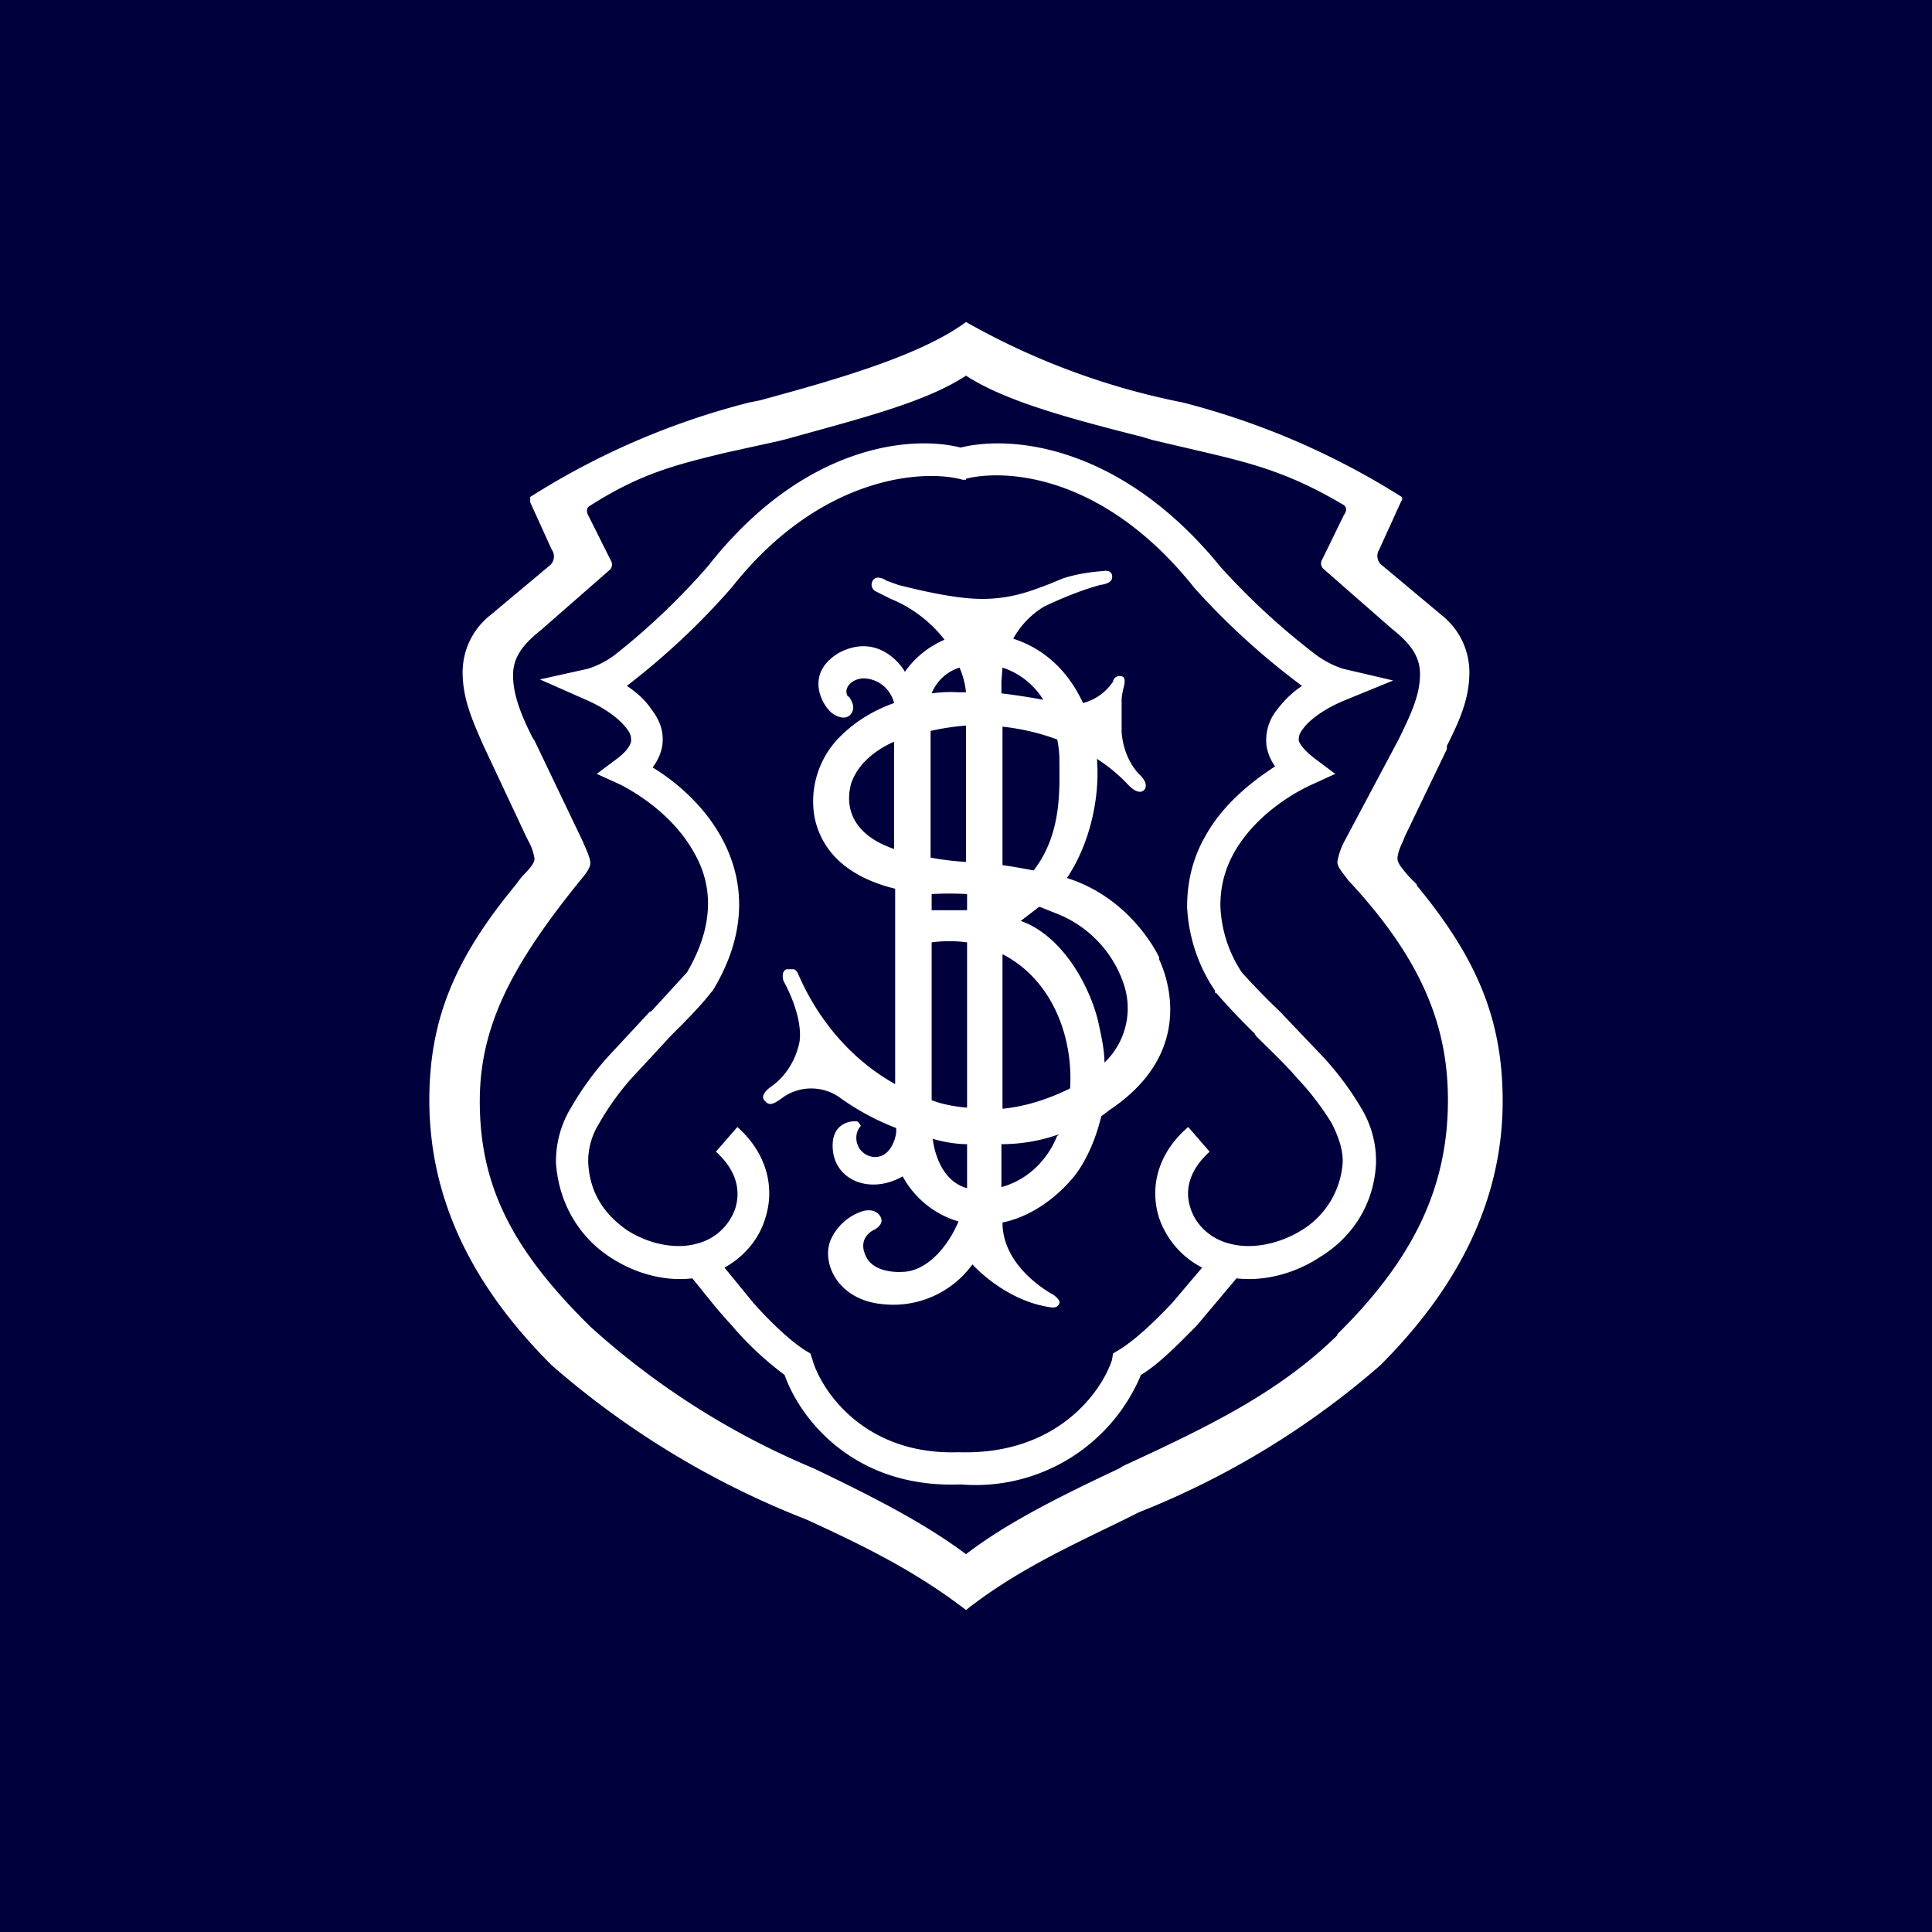 <!-- by TradingView --><svg width="18" height="18" viewBox="0 0 18 18" xmlns="http://www.w3.org/2000/svg"><path fill="#00003C" d="M0 0h18v18H0z"/><path fill-rule="evenodd" d="M12.46 12.44c-.55.54-1.22.86-2 1.22l-.03.02c-.53.25-1.04.5-1.43.8-.4-.3-.9-.55-1.42-.8a7.27 7.27 0 0 1-2.08-1.32c-.71-.7-1.03-1.29-1.03-2.1 0-.7.3-1.27.93-2.05.05-.06.1-.12.1-.17 0-.05-.05-.15-.07-.2l-.45-.94-.02-.03c-.1-.2-.18-.39-.18-.58 0-.18.11-.3.26-.42l.64-.56a.07.07 0 0 0 .01-.09l-.2-.4c-.03-.05-.03-.09.01-.11.47-.3.8-.38 1.25-.49l.5-.11.08-.02C8.01 3.9 8.62 3.75 9 3.5c.37.24.97.4 1.64.57l.1.03.47.11c.47.11.81.2 1.3.49.04.02.04.06.01.1l-.2.41a.07.07 0 0 0 .01.09l.64.56c.15.12.26.24.26.42 0 .2-.09.38-.18.57l-.02.04-.5.94a.63.63 0 0 0-.07.2c0 .05.05.1.1.17.69.74.93 1.36.93 2.05 0 .81-.32 1.48-1.03 2.18Zm.74-4.2-.07-.07c-.07-.08-.11-.13-.11-.17 0-.04.02-.1.05-.16l.02-.05.39-.81v-.03c.12-.24.21-.44.21-.69a.68.68 0 0 0-.26-.53l-.55-.46a.11.11 0 0 1-.03-.15l.2-.44c.01-.02.02-.03.01-.05a7.12 7.12 0 0 0-2.04-.88A6.75 6.75 0 0 1 9 3c-.43.32-1.26.55-1.92.73l-.1.02a7.03 7.03 0 0 0-2.04.88v.05l.2.44a.11.11 0 0 1-.02.15l-.55.46a.68.68 0 0 0-.26.53c0 .25.09.45.2.7l.01.02.38.81.02.04a.5.5 0 0 1 .06.17c0 .04-.04.09-.12.17l-.06.08c-.57.69-.8 1.26-.8 2 0 1.06.53 1.86 1.14 2.47a8.07 8.07 0 0 0 2.28 1.4l.1.04c.5.23 1 .47 1.48.84.47-.37.98-.6 1.47-.84l.1-.05.04-.02a7.77 7.77 0 0 0 2.25-1.37c.6-.6 1.14-1.41 1.14-2.46 0-.75-.23-1.32-.8-2.01Zm-3.35 2.34a.82.82 0 0 1-.26.35.75.75 0 0 1-.26.13v-.4c.18 0 .36-.03.53-.09v.01ZM8.4 11.85c.23 0 .43-.23.53-.47a.87.87 0 0 1-.52-.42c-.3.17-.62.04-.65-.24-.03-.29.22-.28.23-.27a.1.1 0 0 1 .03.04c-.09.1-.03.28.13.29.16 0 .2-.2.2-.24v-.03a2.33 2.33 0 0 1-.52-.28.46.46 0 0 0-.53-.01c-.08.06-.13.09-.17.04-.05-.04 0-.1.06-.14.14-.1.23-.26.26-.42.03-.25-.15-.56-.15-.56s-.03-.09.03-.11h.06c.02 0 .03.02.04.03.2.47.53.83.91 1.04V8.28c-.37-.09-.67-.29-.75-.66a.85.85 0 0 1 .24-.76c.15-.15.33-.25.5-.31a.3.3 0 0 0-.28-.23c-.11 0-.2.09-.15.17h.01c.03.05.06.1.02.16-.06.08-.17 0-.17 0-.09-.06-.28-.37.06-.57.39-.2.61.17.61.18a.87.87 0 0 1 .37-.3 1.22 1.22 0 0 0-.5-.38l-.14-.07a.07.07 0 0 1-.01-.12c.03-.02.08 0 .11.02l.11.04c.16.04.52.13.78.13.28 0 .47-.08.63-.14l.12-.05c.12-.04.25-.06.38-.07.06-.01.09.02.08.07-.01.05-.11.06-.11.06-.18.05-.35.12-.52.2a.8.8 0 0 0-.29.3c.05.02.43.12.65.6a.48.48 0 0 0 .28-.2c0-.02.03-.06.07-.05.05 0 .04.06.03.1a.72.72 0 0 0-.02.11v.31c.01.15.07.3.17.4 0 0 .09.08.04.14-.06.06-.16-.06-.16-.06a1.54 1.54 0 0 0-.28-.23c.03.37-.07.8-.28 1.11l.03.01c.59.2.83.73.83.73v.02c.06.13.36.85-.46 1.4l-.08.06c-.08.34-.23.53-.23.53s-.26.37-.69.46c0 .37.35.6.45.66l.02.01c.07.05.07.08.05.1-.02.03-.07.02-.07.02-.43-.06-.73-.4-.73-.4a.91.91 0 0 1-.84.37c-.42-.04-.57-.39-.48-.6a.49.49 0 0 1 .28-.26s.12-.05.18.04c.05.08-.06.13-.06.13s-.16.07-.07.25c.08.16.33.14.33.14Zm.29-1.24c.02.16.1.4.32.46V10.66c-.1 0-.22-.02-.32-.05Zm1.28-.47c-.2.1-.42.17-.63.19V8.89c.45.23.66.75.63 1.25Zm-.96.18V8.78a1.2 1.2 0 0 0-.33 0v1.47c.1.04.22.06.33.07Zm0-1.84v-.15a2.85 2.85 0 0 0-.33 0v.15H9Zm.62-.37a5.7 5.7 0 0 0-.29-.05V6.77c.18.02.35.06.51.12a.94.94 0 0 1 .02.17c0 .28.03.7-.24 1.05ZM9 8V6.76a2.26 2.26 0 0 0-.33.05v1.18a2.5 2.5 0 0 0 .33.04Zm.72-1.48a5.75 5.75 0 0 0-.39-.06v-.11l.01-.13a.7.7 0 0 1 .38.3ZM9 6.45a.78.78 0 0 0-.06-.23.41.41 0 0 0-.26.24c.15-.02.25-.01.25-.01H9Zm.69 2 .15.06a1.07 1.07 0 0 1 .63.66.7.7 0 0 1-.18.73c0-.12-.03-.25-.06-.39-.09-.36-.35-.8-.72-.93l.17-.13Zm-1.36-.54v-1c-.18.08-.34.21-.4.39-.07.26.05.49.4.61Zm3.04-2.63c-.92-1.13-1.94-1.23-2.42-1.11-.47-.12-1.47-.02-2.35 1.1a6.43 6.43 0 0 1-.87.83.84.84 0 0 1-.25.13l-.45.1.43.19c.14.06.3.16.38.27.04.05.04.08.04.11s-.03.09-.12.16l-.2.15.22.1c.23.12.52.33.69.64.16.28.2.65-.07 1.11l-.33.36-.02.01-.39.42a2.8 2.8 0 0 0-.34.47.96.96 0 0 0-.14.52c.03.4.24.7.5.87.24.16.52.23.77.2.1.12.22.28.36.43a3 3 0 0 0 .5.47c.14.4.64 1.06 1.64 1.02a1.67 1.67 0 0 0 1.68-1.02c.18-.11.36-.3.52-.46l.37-.44c.25.03.54-.04.78-.2.28-.17.5-.47.52-.87a.95.95 0 0 0-.14-.52 2.8 2.8 0 0 0-.35-.47l-.4-.42-.02-.02a6.45 6.45 0 0 1-.34-.35 1.2 1.2 0 0 1-.2-.62c0-.18.04-.34.13-.5.17-.3.47-.51.7-.62l.24-.11-.2-.15c-.1-.08-.13-.13-.14-.16 0-.03 0-.06.04-.11.08-.11.25-.21.4-.27l.44-.18-.47-.11a.88.88 0 0 1-.25-.13 6.51 6.51 0 0 1-.89-.82ZM9 4.47h-.03c-.35-.1-1.32-.05-2.15 1a6.72 6.72 0 0 1-.98.92c.09.06.17.13.23.22.07.09.12.2.1.34a.46.46 0 0 1-.09.2c.23.14.48.36.64.65.21.38.26.87-.08 1.43l-.01.01c-.1.13-.23.26-.36.39l-.01.01-.38.41a2.5 2.5 0 0 0-.3.42.66.66 0 0 0-.1.35c.01.3.16.5.36.64.2.13.45.18.64.13a.51.51 0 0 0 .37-.33c.05-.16.02-.35-.18-.53l.2-.23c.28.25.35.57.26.85-.06.2-.2.36-.38.46l.27.33c.16.18.34.35.48.44l.05.03.02.06c.08.28.48.89 1.36.86.93.03 1.34-.58 1.43-.86l.01-.06.05-.03c.15-.09.33-.26.5-.44l.28-.33a.82.82 0 0 1-.4-.46c-.09-.28-.02-.6.27-.85l.2.23c-.2.18-.23.37-.18.52.05.17.2.3.38.34.2.05.45 0 .66-.13a.8.8 0 0 0 .38-.64c0-.1-.03-.21-.1-.35a2.52 2.52 0 0 0-.32-.42c-.12-.14-.26-.27-.39-.4l-.01-.02a6.5 6.5 0 0 1-.36-.38h-.01v-.02a1.52 1.52 0 0 1-.26-.78c0-.25.06-.47.17-.66.16-.29.42-.5.65-.65a.45.45 0 0 1-.08-.19.45.45 0 0 1 .1-.34.96.96 0 0 1 .23-.22 6.8 6.8 0 0 1-1-.91C10.28 4.41 9.36 4.37 9 4.46Z" fill="#fff"/></svg>